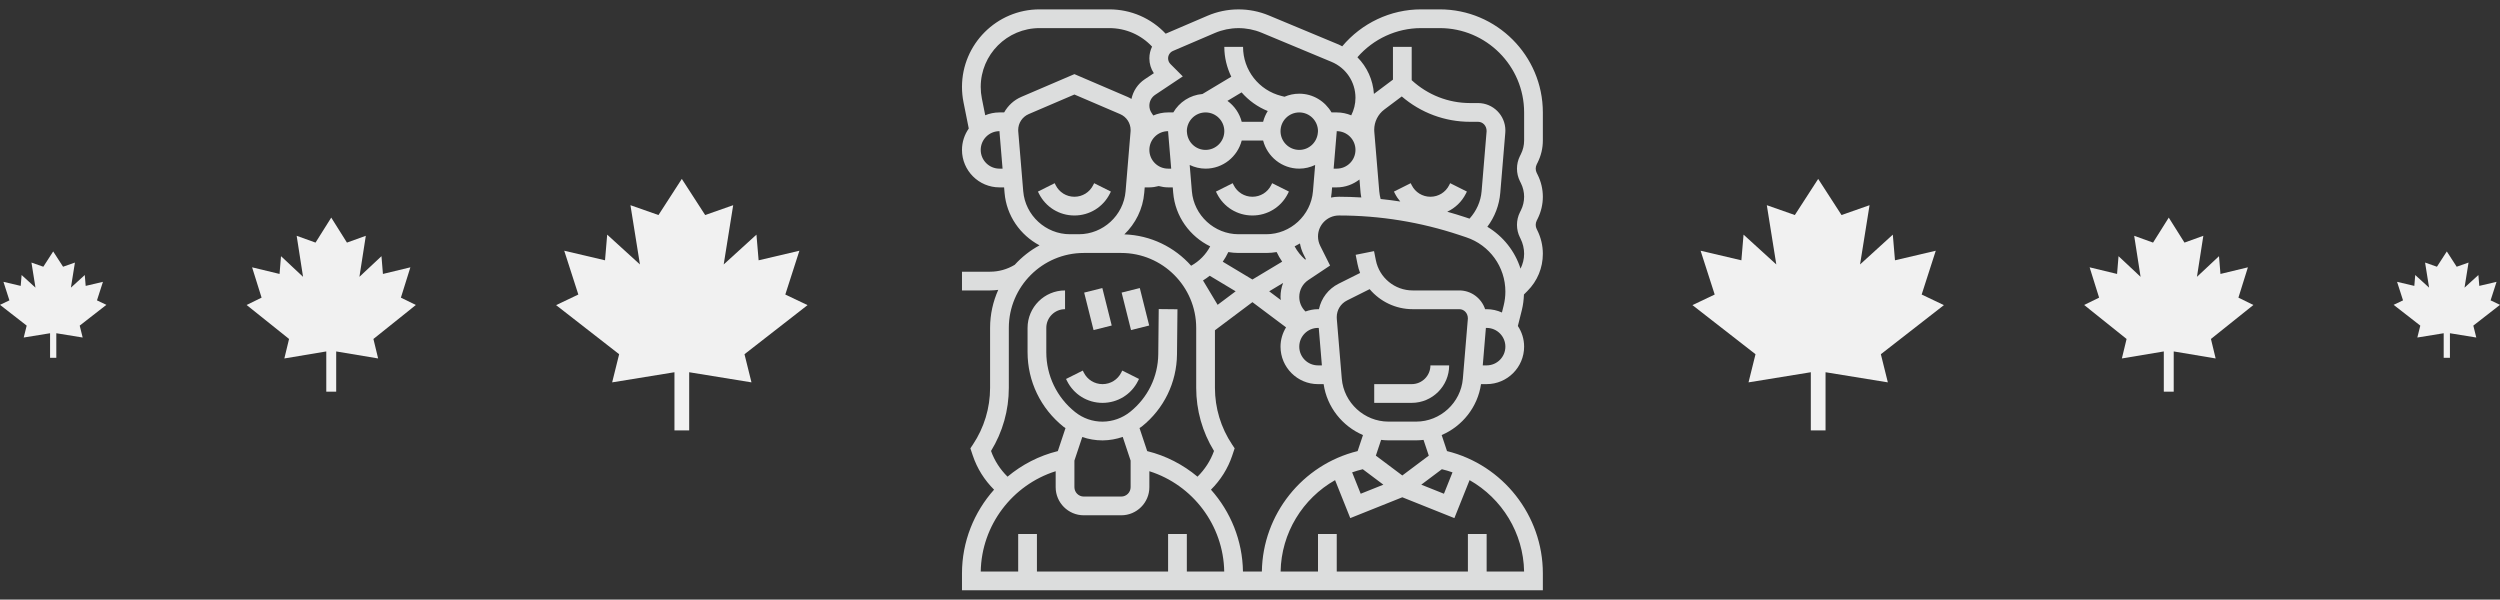 <svg xmlns="http://www.w3.org/2000/svg" width="517" height="124" viewBox="0 0 517 124" fill="none"><rect x="0" y="0" width="517" height="124" fill="#333333" stroke="none"/><path d="M251.659 40.026C253.058 42.825 255.872 44.563 259.001 44.563C262.13 44.563 264.943 42.825 266.342 40.026L266.545 39.617L263.079 37.883L262.876 38.294C262.137 39.77 260.653 40.688 259.001 40.688C257.348 40.688 255.864 39.77 255.126 38.294L254.922 37.885L251.456 39.619L251.659 40.026Z" fill="#DCDDDD"></path><path d="M229.529 40.026L229.733 39.617L226.267 37.883L226.063 38.294C225.325 39.77 223.841 40.688 222.188 40.688C220.535 40.688 219.051 39.77 218.313 38.294L218.11 37.885L214.644 39.619L214.847 40.026C216.246 42.825 219.059 44.563 222.188 44.563C225.317 44.563 228.13 42.825 229.529 40.026Z" fill="#DCDDDD"></path><path d="M317.991 33.598C318.692 32.197 319.062 30.628 319.062 29.062V23.25C319.062 11.499 309.501 1.938 297.75 1.938H293.875C287.559 1.938 281.599 4.78 277.569 9.579C277.327 9.459 277.098 9.317 276.846 9.213L262.393 3.191C258.353 1.505 253.74 1.529 249.719 3.255L241.059 6.967C238.036 3.753 233.878 1.938 229.397 1.938H214.978C206.133 1.938 198.938 9.133 198.938 17.978C198.938 19.038 199.044 20.098 199.249 21.125L200.34 26.577C199.463 27.832 198.938 29.353 198.938 31C198.938 35.274 202.413 38.75 206.688 38.75H207.65L207.743 39.876C208.137 44.605 210.997 48.633 214.976 50.739C213.041 51.78 211.316 53.151 209.844 54.761C208.307 55.69 206.552 56.188 204.75 56.188H198.938V60.062H204.75C205.316 60.062 205.878 60.014 206.436 59.944C205.36 62.353 204.75 65.011 204.75 67.812V80.203C204.75 84.388 203.522 88.441 201.201 91.927L200.675 92.715L201.175 94.211C202.07 96.894 203.589 99.285 205.573 101.263C201.429 105.91 198.938 112.007 198.938 118.571V122.062H319.062V118.571C319.062 106.582 310.793 96.127 299.242 93.285L298.138 89.968C302.396 88.145 305.583 84.196 306.275 79.436H307.438C311.712 79.436 315.188 75.96 315.188 71.686C315.188 70.106 314.707 68.64 313.893 67.413L314.721 64.112C314.982 63.06 315.11 61.981 315.151 60.9L315.875 60.173C317.931 58.121 319.062 55.389 319.062 52.485C319.062 50.805 318.665 49.125 317.916 47.624L317.788 47.368C317.516 46.825 317.516 46.176 317.788 45.634L317.991 45.225C318.692 43.822 319.062 42.253 319.062 40.688C319.062 39.122 318.692 37.553 317.991 36.15L317.788 35.743C317.516 35.2 317.516 34.551 317.788 34.009L317.991 33.598ZM251.246 6.816C254.309 5.503 257.826 5.485 260.901 6.768L275.354 12.789C278.367 14.045 280.312 16.963 280.312 20.224C280.312 21.495 280.003 22.731 279.435 23.853C278.511 23.467 277.499 23.25 276.438 23.25H275.36C274.016 20.944 271.543 19.375 268.688 19.375C267.604 19.375 266.574 19.602 265.636 20.005L264.993 19.844C260.325 18.677 257.062 14.5 257.062 9.688H253.188C253.188 11.89 253.724 13.977 254.627 15.864L248.667 19.439C246.089 19.656 243.882 21.123 242.64 23.248H241.562C240.476 23.248 239.443 23.477 238.501 23.884L238.139 23.341C237.844 22.897 237.688 22.382 237.688 21.849C237.688 20.948 238.133 20.113 238.883 19.613L244.602 15.8L242.053 13.247C241.737 12.933 241.562 12.514 241.562 12.069C241.562 11.398 241.96 10.796 242.574 10.532L251.246 6.816ZM289.884 19.945C293.827 23.328 298.783 25.188 304.031 25.188H305.655C306.637 25.188 307.438 25.988 307.432 27.119L306.395 39.554C306.217 41.689 305.318 43.646 303.898 45.215L303.045 44.931C301.801 44.516 300.548 44.14 299.288 43.786C300.931 43.018 302.305 41.72 303.152 40.023L303.355 39.614L299.889 37.88L299.688 38.293C298.949 39.769 297.465 40.688 295.812 40.688C294.16 40.688 292.676 39.769 291.938 38.293L291.734 37.884L288.268 39.618L288.471 40.025C288.774 40.629 289.153 41.174 289.576 41.674C288.227 41.464 286.871 41.296 285.513 41.153C285.379 40.627 285.274 40.097 285.23 39.554L284.205 27.253C284.193 27.113 284.188 26.97 284.188 26.827C284.188 25.193 284.966 23.634 286.274 22.653L289.884 19.945ZM310.96 63.174L310.598 64.625C309.631 64.191 308.565 63.938 307.438 63.938H307.122C306.37 61.694 304.274 60.062 301.78 60.062H292.129C288.448 60.062 285.251 57.443 284.53 53.831L284.151 51.933L280.351 52.694L280.731 54.593C280.859 55.236 281.039 55.856 281.266 56.451L276.833 58.667C274.701 59.733 273.241 61.676 272.754 63.938H272.562C271.65 63.938 270.784 64.125 269.97 64.416L269.914 64.36C269.123 63.569 268.688 62.519 268.688 61.401C268.688 59.999 269.383 58.697 270.551 57.92L275.06 54.913L273.02 50.832C272.721 50.234 272.562 49.563 272.562 48.895C272.562 46.506 274.506 44.562 276.895 44.562C285.383 44.562 293.768 45.925 301.821 48.608L303.218 49.073C308.059 50.687 311.312 55.199 311.312 60.305C311.312 61.272 311.192 62.236 310.96 63.174ZM281.822 97.036L286.08 100.231L281.392 102.106L279.623 97.685C280.338 97.433 281.072 97.216 281.822 97.036ZM280.758 93.285C269.331 96.096 261.129 106.361 260.953 118.188H257.045C256.95 111.769 254.488 105.818 250.427 101.263C252.411 99.285 253.93 96.894 254.827 94.209L255.325 92.713L254.799 91.925C252.478 88.441 251.25 84.388 251.25 80.203V68.297L259 62.484L265.952 67.698C265.245 68.867 264.812 70.223 264.812 71.688C264.812 75.962 268.288 79.438 272.562 79.438H273.727C274.419 84.196 277.604 88.147 281.864 89.97L280.758 93.285ZM262.172 22.961C261.738 23.637 261.42 24.389 261.213 25.188H256.787C256.328 23.421 255.274 21.901 253.835 20.859L256.76 19.104C258.217 20.772 260.048 22.107 262.172 22.961ZM272.718 67.812L273.365 75.562H272.562C270.425 75.562 268.688 73.825 268.688 71.688C268.688 69.55 270.425 67.812 272.562 67.812H272.718ZM248.782 57.997C249.266 57.699 249.729 57.377 250.169 57.025L255.532 60.243L251.806 63.037L248.782 57.997ZM256.787 29.062H261.213C262.079 32.395 265.086 34.875 268.688 34.875C269.866 34.875 270.972 34.59 271.973 34.117L271.52 39.554C271.104 44.535 266.866 48.438 261.866 48.438H256.132C251.134 48.438 246.895 44.535 246.48 39.554L246.027 34.117C247.028 34.59 248.134 34.875 249.312 34.875C252.914 34.875 255.921 32.395 256.787 29.062ZM256.134 52.312H261.868C262.596 52.312 263.311 52.241 264.012 52.127C264.338 52.82 264.719 53.483 265.153 54.112L259 57.803L252.866 54.122C253.3 53.492 253.689 52.832 254.017 52.13C254.708 52.241 255.414 52.312 256.134 52.312ZM265.347 58.513C264.999 59.421 264.812 60.398 264.812 61.401C264.812 61.62 264.859 61.831 264.876 62.048L262.468 60.243L265.347 58.513ZM269.554 52.564L270.065 53.585L269.91 53.688C269.029 52.907 268.283 51.983 267.728 50.947C268.106 50.763 268.474 50.563 268.831 50.346C268.97 51.117 269.205 51.867 269.554 52.564ZM275.38 39.876L275.475 38.75H276.438C278.212 38.75 279.83 38.126 281.14 37.119L281.368 39.874C281.396 40.197 281.467 40.513 281.518 40.833C279.979 40.746 278.441 40.688 276.895 40.688C276.331 40.688 275.781 40.746 275.25 40.854C275.302 40.531 275.353 40.207 275.38 39.876ZM280.312 31C280.312 33.137 278.575 34.875 276.438 34.875H275.796L276.43 27.286H276.422C276.422 27.232 276.438 27.179 276.438 27.125C278.575 27.125 280.312 28.863 280.312 31ZM272.53 27.454C272.359 29.436 270.71 31 268.688 31C266.55 31 264.812 29.262 264.812 27.125C264.812 24.988 266.55 23.25 268.688 23.25C270.813 23.25 272.541 24.971 272.559 27.094L272.53 27.454ZM249.312 23.25C251.45 23.25 253.188 24.988 253.188 27.125C253.188 29.262 251.45 31 249.312 31C247.29 31 245.641 29.436 245.47 27.454L245.439 27.092C245.459 24.971 247.187 23.25 249.312 23.25ZM241.578 27.286H241.57L242.204 34.875H241.562C239.425 34.875 237.688 33.137 237.688 31C237.688 28.863 239.425 27.125 241.562 27.125C241.562 27.179 241.578 27.232 241.578 27.286ZM236.63 39.876L236.725 38.75H237.688C238.35 38.75 238.995 38.64 239.627 38.475C240.249 38.638 240.89 38.75 241.562 38.75H242.525L242.618 39.876C243.025 44.768 246.073 48.908 250.27 50.949C249.373 52.638 248.012 54.027 246.327 54.953C242.909 51.117 238.003 48.651 232.516 48.468C234.812 46.252 236.351 43.245 236.63 39.876ZM214.978 5.812H229.395C232.801 5.812 235.957 7.194 238.249 9.639C237.889 10.381 237.688 11.207 237.688 12.069C237.688 13.179 238.011 14.239 238.614 15.138L236.734 16.389C235.299 17.345 234.341 18.811 233.985 20.46C233.72 20.305 233.45 20.156 233.161 20.034L222.188 15.329L211.214 20.032C209.667 20.694 208.447 21.845 207.658 23.25H206.688C205.645 23.25 204.653 23.463 203.744 23.837L203.049 20.359C202.892 19.584 202.812 18.782 202.812 17.978C202.812 11.27 208.269 5.812 214.978 5.812ZM206.688 34.875C204.55 34.875 202.812 33.137 202.812 31C202.812 28.863 204.55 27.125 206.688 27.125H206.697C206.701 27.257 206.701 27.389 206.715 27.514L207.329 34.875H206.688ZM211.605 39.554L210.574 27.187C210.566 27.088 210.562 26.993 210.562 26.894C210.562 25.455 211.415 24.161 212.738 23.593L222.188 19.546L231.637 23.595C232.96 24.161 233.812 25.457 233.812 26.894C233.812 26.991 233.809 27.088 233.801 27.185L232.77 39.552C232.354 44.535 228.116 48.438 223.116 48.438H221.258C216.259 48.438 212.021 44.535 211.605 39.554ZM204.946 93.262C207.356 89.326 208.625 84.833 208.625 80.203V67.812C208.625 59.266 215.579 52.312 224.125 52.312H231.875C240.421 52.312 247.375 59.266 247.375 67.812V80.203C247.375 84.833 248.644 89.326 251.054 93.262C250.334 95.28 249.159 97.08 247.644 98.576C244.678 96.102 241.156 94.25 237.24 93.287L235.651 88.522C235.812 88.406 235.988 88.317 236.143 88.191C240.698 84.547 243.345 79.11 243.403 73.278L243.5 63.957L239.625 63.916L239.53 73.237C239.484 77.903 237.368 82.251 233.702 85.18C232.1 86.463 230.087 87.178 228.035 87.197C225.973 87.209 223.968 86.519 222.325 85.204C218.543 82.179 216.375 77.667 216.375 72.825V67.812C216.375 65.675 218.113 63.938 220.25 63.938V60.062C215.976 60.062 212.5 63.538 212.5 67.812V72.825C212.5 78.85 215.199 84.465 219.948 88.265C220.074 88.365 220.217 88.435 220.345 88.53L218.76 93.287C214.846 94.25 211.324 96.102 208.358 98.576C206.841 97.08 205.664 95.28 204.946 93.262ZM222.188 95.253L223.813 90.375C225.14 90.828 226.539 91.072 227.955 91.072H228.072C229.474 91.059 230.862 90.805 232.181 90.353L233.812 95.253V100.75C233.812 101.818 232.944 102.688 231.875 102.688H224.125C223.056 102.688 222.188 101.818 222.188 100.75V95.253ZM218.312 97.448V100.75C218.312 103.955 220.92 106.562 224.125 106.562H231.875C235.08 106.562 237.688 103.955 237.688 100.75V97.448C246.674 100.289 253.003 108.628 253.17 118.188H245.438V110.438H241.562V118.188H214.438V110.438H210.562V118.188H202.816C202.983 108.626 209.326 100.289 218.312 97.448ZM315.184 118.188H307.438V110.438H303.562V118.188H276.438V110.438H272.562V118.188H264.83C264.969 110.209 269.404 103.085 276.093 99.293L279.235 107.144L290 102.837L300.767 107.144L303.909 99.291C310.598 103.085 315.046 110.207 315.184 118.188ZM300.377 97.685L298.608 102.106L293.92 100.231L298.178 97.036C298.928 97.216 299.662 97.431 300.377 97.685ZM295.472 94.226L290 98.328L284.528 94.225L285.614 90.966C286.115 91.024 286.621 91.062 287.134 91.062H292.868C293.381 91.062 293.887 91.024 294.386 90.968L295.472 94.226ZM302.52 78.304C302.104 83.285 297.866 87.188 292.866 87.188H287.132C282.134 87.188 277.894 83.285 277.48 78.304L276.455 66.003C276.443 65.863 276.438 65.72 276.438 65.577C276.438 64.11 277.253 62.791 278.567 62.134L283.242 59.795C285.396 62.347 288.615 63.938 292.129 63.938H301.78C302.762 63.938 303.562 64.738 303.557 65.869L302.52 78.304ZM307.438 75.562H306.635L307.282 67.812H307.438C309.575 67.812 311.312 69.55 311.312 71.688C311.312 73.825 309.575 75.562 307.438 75.562ZM315.188 29.062C315.188 30.031 314.959 31 314.525 31.866L314.321 32.275C313.508 33.902 313.508 35.846 314.321 37.473L314.525 37.88C314.959 38.75 315.188 39.719 315.188 40.688C315.188 41.656 314.959 42.625 314.525 43.491L314.321 43.9C313.508 45.527 313.508 47.471 314.319 49.096L314.447 49.354C314.932 50.323 315.188 51.404 315.188 52.485C315.188 53.574 314.914 54.61 314.447 55.56C313.302 51.941 310.857 48.871 307.583 46.895C309.108 44.869 310.043 42.453 310.257 39.876L311.293 27.456C311.307 27.294 311.312 27.131 311.312 26.97C311.312 23.851 308.774 21.312 305.655 21.312H304.031C299.505 21.312 295.249 19.627 291.938 16.583V9.688H288.062V16.469L284.127 19.42C283.932 16.511 282.703 13.843 280.712 11.84C284.009 8.046 288.805 5.812 293.875 5.812H297.75C307.366 5.812 315.188 13.636 315.188 23.25V29.062Z" fill="#DCDDDD"></path><path d="M291.938 79.438H284.188V83.312H291.938C296.212 83.312 299.688 79.837 299.688 75.562H295.812C295.812 77.7 294.075 79.438 291.938 79.438Z" fill="#DCDDDD"></path><path d="M228.001 83.313C231.13 83.313 233.943 81.575 235.342 78.776L235.545 78.367L232.079 76.633L231.876 77.044C231.137 78.52 229.653 79.438 228.001 79.438C226.348 79.438 224.864 78.52 224.126 77.044L223.922 76.635L220.456 78.369L220.659 78.776C222.058 81.575 224.872 83.313 228.001 83.313Z" fill="#DCDDDD"></path><path d="M224.206 60.51L227.963 59.569L229.904 67.317L226.147 68.258L224.206 60.51Z" fill="#DCDDDD"></path><path d="M231.954 60.508L235.711 59.567L237.652 67.315L233.895 68.257L231.954 60.508Z" fill="#DCDDDD"></path><path d="M165.316 51.851L156.882 53.831L156.434 48.523L149.66 54.688L151.622 42.434L145.828 44.469L141 37L136.172 44.469L130.378 42.434L132.34 54.688L125.566 48.523L125.118 53.831L116.684 51.851L119.599 60.908L115 63.1L128.04 73.252L126.594 79.073L139.477 76.978V89H142.523V76.978L155.406 79.073L153.96 73.252L167 63.1L162.401 60.908L165.316 51.851Z" fill="#F1F1F1"></path><path d="M351.684 51.851L360.118 53.831L360.566 48.523L367.34 54.688L365.378 42.434L371.172 44.469L376 37L380.828 44.469L386.622 42.434L384.66 54.688L391.434 48.523L391.882 53.831L400.316 51.851L397.401 60.908L402 63.1L388.96 73.252L390.406 79.073L377.523 76.978V89H374.477V76.978L361.594 79.073L363.04 73.252L350 63.1L354.599 60.908L351.684 51.851Z" fill="#F1F1F1"></path><path d="M84.867 55.281L79.19 56.652L78.888 52.977L74.329 57.246L75.65 48.762L71.749 50.171L68.5 45L65.251 50.171L61.35 48.762L62.671 57.246L58.112 52.977L57.81 56.652L52.133 55.281L54.095 61.552L51 63.069L59.777 70.097L58.804 74.128L67.475 72.677V81H69.525V72.677L78.196 74.128L77.223 70.097L86 63.069L82.905 61.552L84.867 55.281Z" fill="#F1F1F1"></path><path d="M432.134 55.281L437.81 56.652L438.112 52.977L442.671 57.246L441.35 48.762L445.251 50.171L448.5 45L451.749 50.171L455.65 48.762L454.329 57.246L458.888 52.977L459.19 56.652L464.866 55.281L462.905 61.552L466 63.069L457.223 70.097L458.196 74.128L449.525 72.677V81H447.475V72.677L438.804 74.128L439.777 70.097L431 63.069L434.095 61.552L432.134 55.281Z" fill="#F1F1F1"></path><path d="M21.288 58.283L17.719 59.121L17.53 56.875L14.664 59.483L15.494 54.299L13.043 55.16L11 52L8.958 55.16L6.506 54.299L7.336 59.483L4.47 56.875L4.281 59.121L0.713 58.283L1.946 62.115L0 63.042L5.517 67.337L4.905 69.8L10.355 68.914V74H11.645V68.914L17.095 69.8L16.483 67.337L22 63.042L20.055 62.115L21.288 58.283Z" fill="#F1F1F1"></path><path d="M495.713 58.283L499.281 59.121L499.47 56.875L502.336 59.483L501.506 54.299L503.958 55.16L506 52L508.042 55.16L510.494 54.299L509.664 59.483L512.53 56.875L512.719 59.121L516.287 58.283L515.054 62.115L517 63.042L511.483 67.337L512.095 69.8L506.645 68.914V74H505.355V68.914L499.905 69.8L500.517 67.337L495 63.042L496.946 62.115L495.713 58.283Z" fill="#F1F1F1"></path></svg>